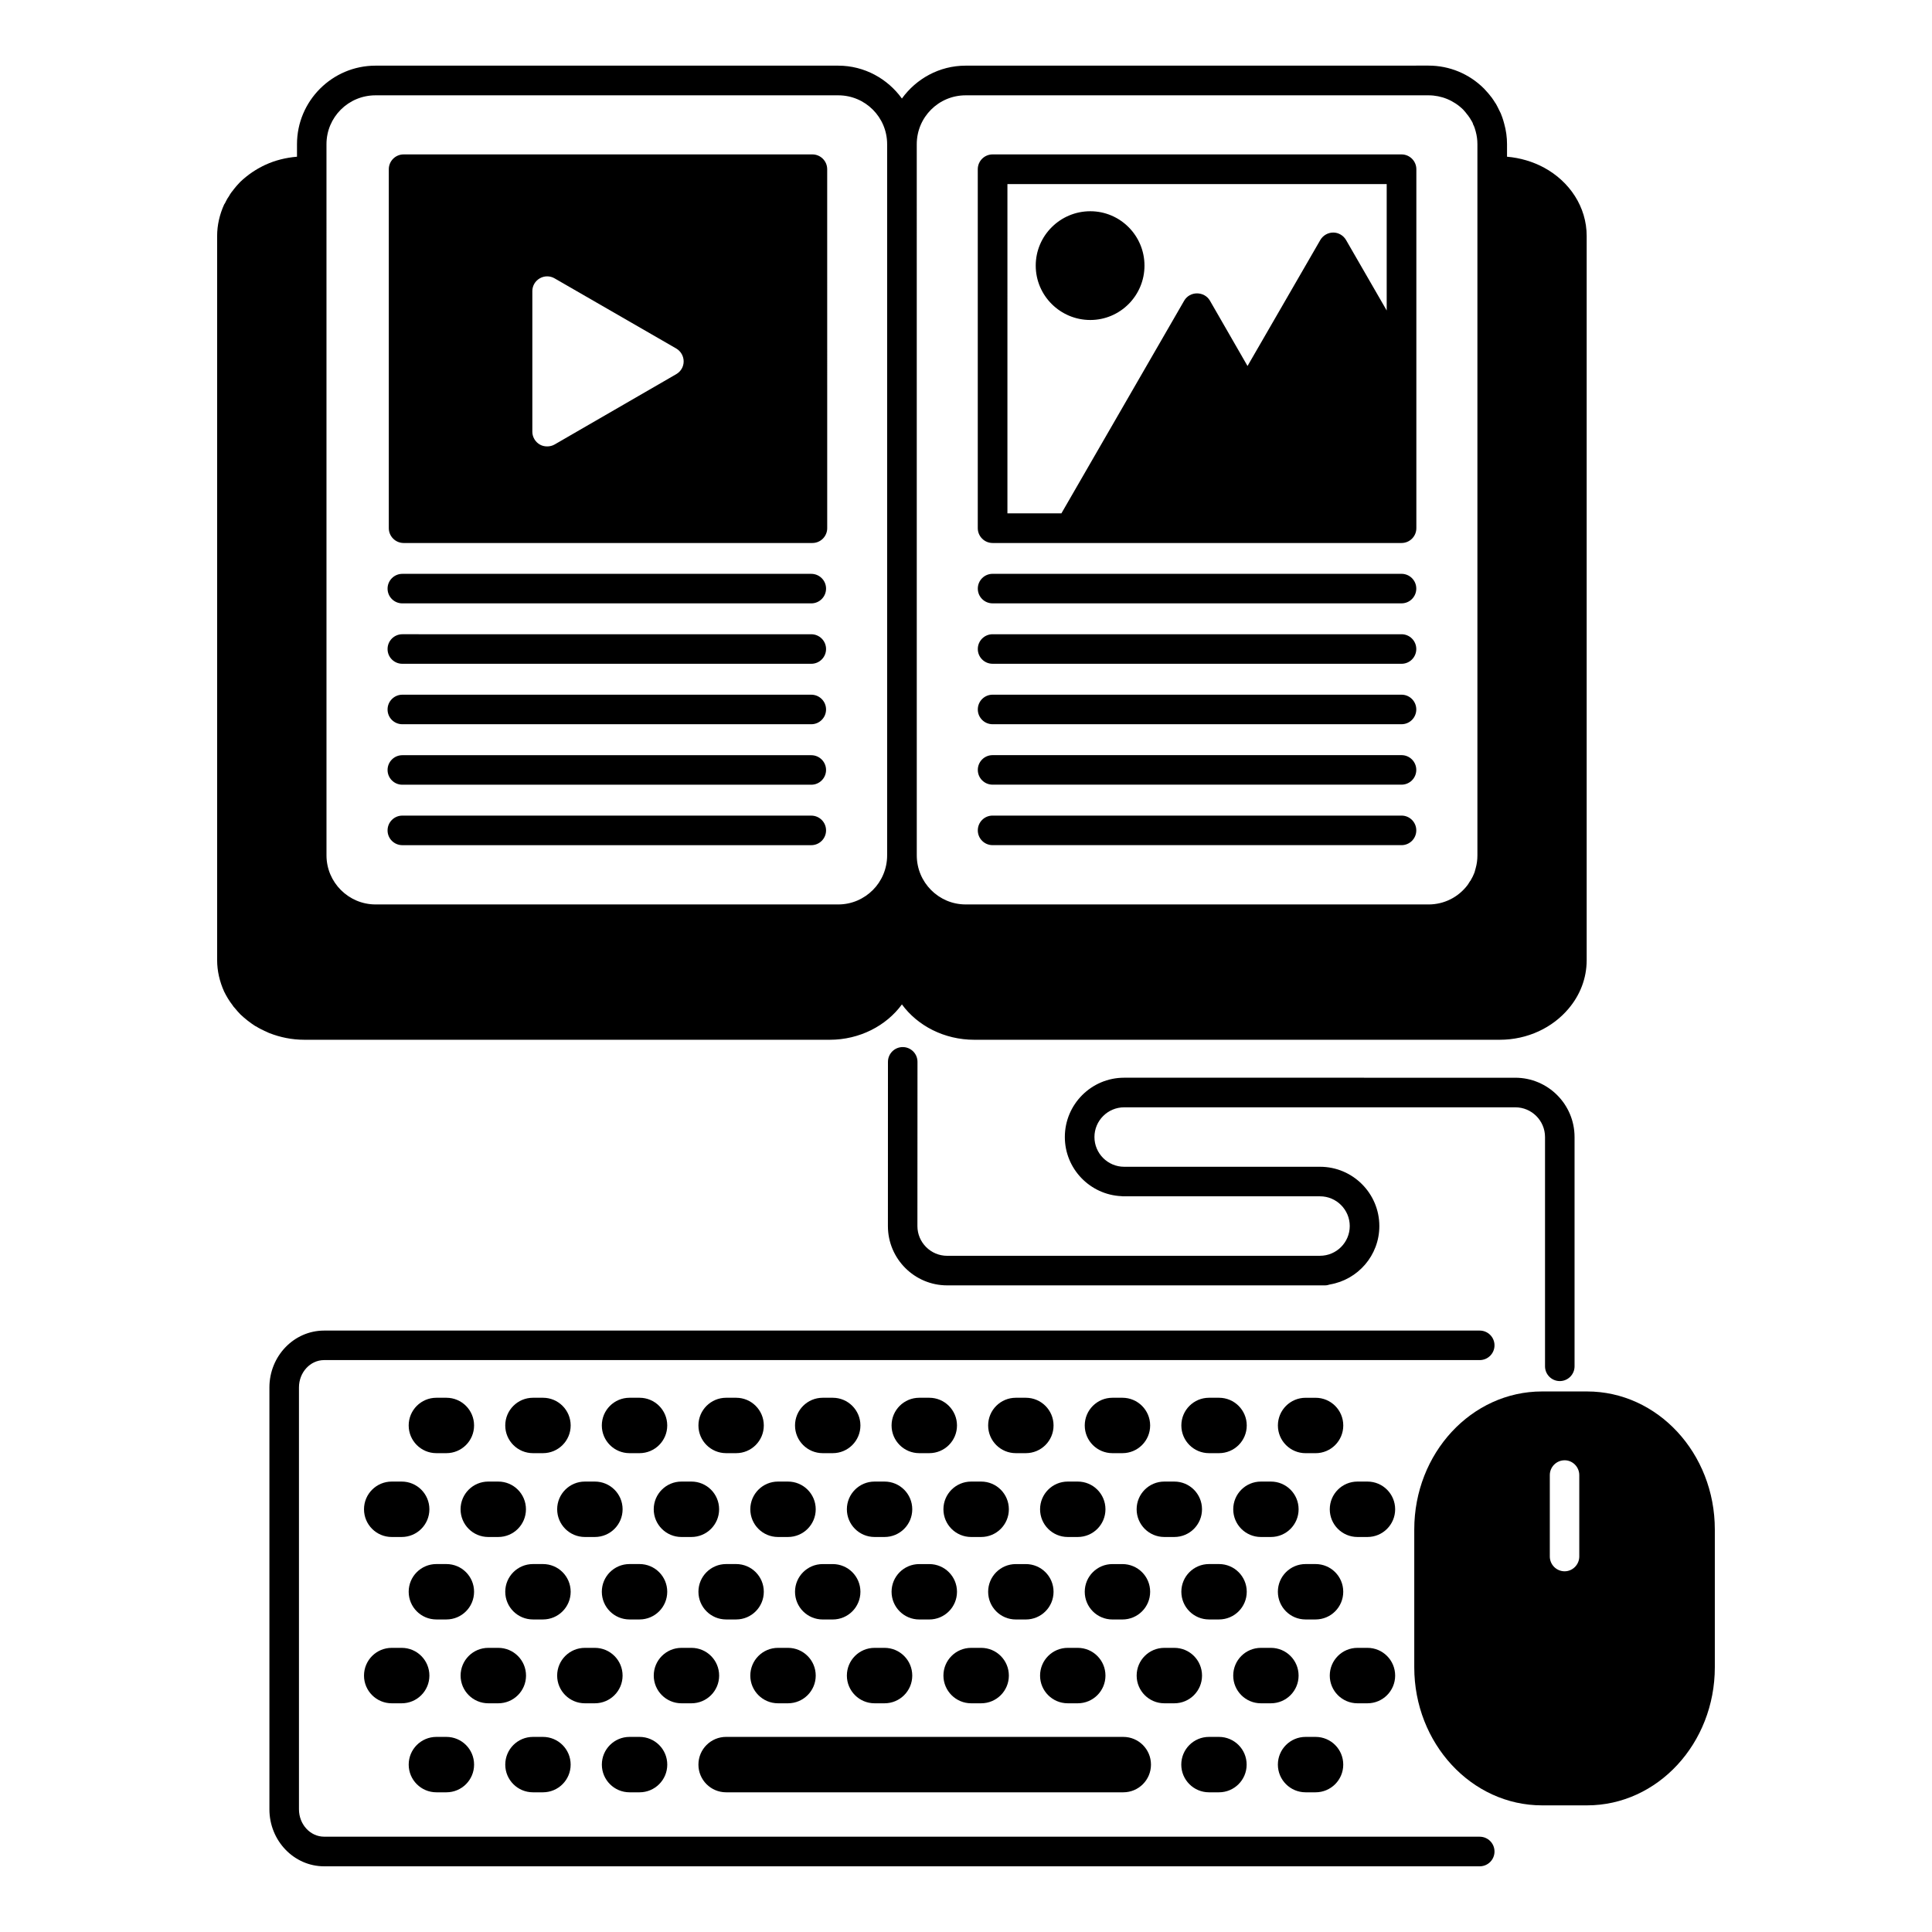 <?xml version="1.0" encoding="UTF-8"?>
<!-- Uploaded to: ICON Repo, www.svgrepo.com, Generator: ICON Repo Mixer Tools -->
<svg fill="#000000" width="800px" height="800px" version="1.1" viewBox="144 144 512 512" xmlns="http://www.w3.org/2000/svg">
 <g>
  <path d="m564.59 512.75h-11.941c-18.691 0-33.855 16.375-33.855 36.578v36.527c0 20.152 15.164 36.582 33.855 36.582h11.941c18.691 0 33.855-16.43 33.855-36.582v-36.527c0-20.203-15.164-36.578-33.855-36.578zm-2.066 43.73c0 2.172-1.762 3.93-3.879 3.93-2.172 0-3.93-1.762-3.93-3.93v-21.562c0-2.172 1.762-3.93 3.93-3.93 2.117 0 3.879 1.762 3.879 3.93z"/>
  <path d="m262.29 514.42h-2.644c-4.055 0-7.34 3.281-7.34 7.344 0 4.055 3.285 7.34 7.34 7.34h2.644c4.066 0 7.344-3.285 7.344-7.34 0-4.062-3.277-7.344-7.344-7.344z"/>
  <path d="m287.89 514.42h-2.641c-4.062 0-7.352 3.281-7.352 7.344 0 4.055 3.289 7.34 7.352 7.34h2.641c4.055 0 7.344-3.285 7.344-7.34-0.004-4.062-3.281-7.344-7.344-7.344z"/>
  <path d="m313.48 514.42h-2.648c-4.055 0-7.344 3.281-7.344 7.344 0 4.055 3.285 7.34 7.344 7.34h2.648c4.055 0 7.344-3.285 7.344-7.34 0-4.062-3.289-7.344-7.344-7.344z"/>
  <path d="m339.08 514.42h-2.644c-4.055 0-7.344 3.281-7.344 7.344 0 4.055 3.285 7.34 7.344 7.34h2.644c4.055 0 7.336-3.285 7.336-7.34 0-4.062-3.281-7.344-7.336-7.344z"/>
  <path d="m364.68 514.42h-2.648c-4.055 0-7.344 3.281-7.344 7.344 0 4.055 3.289 7.34 7.344 7.34h2.648c4.055 0 7.34-3.285 7.34-7.34 0-4.062-3.289-7.344-7.34-7.344z"/>
  <path d="m390.26 514.42h-2.641c-4.062 0-7.344 3.281-7.344 7.344 0 4.055 3.285 7.34 7.344 7.34h2.641c4.062 0 7.352-3.285 7.352-7.34-0.004-4.062-3.293-7.344-7.352-7.344z"/>
  <path d="m415.85 514.42h-2.641c-4.062 0-7.34 3.281-7.34 7.344 0 4.055 3.281 7.34 7.34 7.34h2.641c4.066 0 7.352-3.285 7.352-7.34 0-4.062-3.289-7.344-7.352-7.344z"/>
  <path d="m441.45 514.42h-2.641c-4.062 0-7.34 3.281-7.34 7.344 0 4.055 3.281 7.34 7.34 7.34h2.641c4.066 0 7.352-3.285 7.352-7.34-0.004-4.062-3.297-7.344-7.352-7.344z"/>
  <path d="m467.05 514.42h-2.641c-4.062 0-7.34 3.281-7.34 7.344 0 4.055 3.281 7.34 7.34 7.34h2.641c4.066 0 7.352-3.285 7.352-7.34-0.004-4.062-3.293-7.344-7.352-7.344z"/>
  <path d="m499.98 521.77c0-4.066-3.273-7.344-7.34-7.344h-2.644c-4.055 0-7.34 3.281-7.34 7.344 0 4.055 3.285 7.34 7.34 7.34h2.644c4.059 0 7.34-3.285 7.34-7.34z"/>
  <path d="m247.81 536.63c-4.055 0-7.344 3.285-7.344 7.344 0 4.055 3.289 7.344 7.344 7.344h2.644c4.055 0 7.34-3.289 7.34-7.344 0-4.062-3.285-7.344-7.34-7.344z"/>
  <path d="m273.4 536.63c-4.066 0-7.344 3.285-7.344 7.344 0 4.055 3.281 7.344 7.344 7.344h2.644c4.055 0 7.34-3.289 7.34-7.344 0-4.062-3.285-7.344-7.34-7.344z"/>
  <path d="m299 536.63c-4.055 0-7.344 3.285-7.344 7.344 0 4.055 3.289 7.344 7.344 7.344h2.644c4.062 0 7.352-3.289 7.352-7.344 0-4.062-3.289-7.344-7.352-7.344z"/>
  <path d="m324.59 536.63c-4.055 0-7.344 3.285-7.344 7.344 0 4.055 3.289 7.344 7.344 7.344h2.644c4.055 0 7.34-3.289 7.34-7.344 0-4.062-3.285-7.344-7.34-7.344z"/>
  <path d="m350.18 536.63c-4.055 0-7.34 3.285-7.34 7.344 0 4.055 3.285 7.344 7.34 7.344h2.644c4.055 0 7.352-3.289 7.352-7.344 0-4.062-3.293-7.344-7.352-7.344z"/>
  <path d="m375.77 536.63c-4.055 0-7.34 3.285-7.34 7.344 0 4.055 3.285 7.344 7.34 7.344h2.644c4.055 0 7.344-3.289 7.344-7.344 0-4.062-3.289-7.344-7.344-7.344z"/>
  <path d="m401.37 536.63c-4.062 0-7.352 3.285-7.352 7.344 0 4.055 3.289 7.344 7.352 7.344h2.644c4.066 0 7.344-3.289 7.344-7.344 0-4.062-3.281-7.344-7.344-7.344z"/>
  <path d="m426.97 536.63c-4.062 0-7.34 3.285-7.34 7.344 0 4.055 3.281 7.344 7.34 7.344h2.644c4.066 0 7.344-3.289 7.344-7.344 0-4.062-3.281-7.344-7.344-7.344z"/>
  <path d="m452.56 536.63c-4.062 0-7.34 3.285-7.34 7.344 0 4.055 3.281 7.344 7.34 7.344h2.644c4.066 0 7.34-3.289 7.34-7.344 0-4.062-3.273-7.344-7.34-7.344z"/>
  <path d="m478.16 536.63c-4.062 0-7.34 3.285-7.34 7.344 0 4.055 3.281 7.344 7.34 7.344h2.644c4.062 0 7.34-3.289 7.34-7.344 0-4.062-3.281-7.344-7.34-7.344z"/>
  <path d="m506.39 536.63h-2.644c-4.062 0-7.344 3.285-7.344 7.344 0 4.055 3.285 7.344 7.344 7.344h2.644c4.055 0 7.34-3.289 7.34-7.344 0-4.059-3.285-7.344-7.34-7.344z"/>
  <path d="m262.29 558.49h-2.644c-4.055 0-7.34 3.281-7.34 7.34 0 4.062 3.285 7.344 7.34 7.344h2.644c4.066 0 7.344-3.285 7.344-7.344 0-4.059-3.277-7.34-7.344-7.34z"/>
  <path d="m287.89 558.49h-2.641c-4.062 0-7.352 3.281-7.352 7.34 0 4.062 3.289 7.344 7.352 7.344h2.641c4.055 0 7.344-3.285 7.344-7.344-0.004-4.059-3.281-7.34-7.344-7.34z"/>
  <path d="m313.48 558.49h-2.648c-4.055 0-7.344 3.281-7.344 7.34 0 4.062 3.285 7.344 7.344 7.344h2.648c4.055 0 7.344-3.285 7.344-7.344 0-4.059-3.289-7.34-7.344-7.34z"/>
  <path d="m339.08 558.49h-2.644c-4.055 0-7.344 3.281-7.344 7.34 0 4.062 3.285 7.344 7.344 7.344h2.644c4.055 0 7.336-3.285 7.336-7.344 0-4.059-3.281-7.34-7.336-7.34z"/>
  <path d="m364.68 573.18c4.055 0 7.34-3.285 7.34-7.344 0-4.062-3.285-7.34-7.34-7.34h-2.648c-4.055 0-7.344 3.281-7.344 7.34 0 4.062 3.289 7.344 7.344 7.344z"/>
  <path d="m390.26 573.18c4.062 0 7.352-3.285 7.352-7.344 0-4.062-3.289-7.34-7.352-7.34h-2.641c-4.062 0-7.344 3.281-7.344 7.34 0 4.062 3.285 7.344 7.344 7.344z"/>
  <path d="m415.85 573.18c4.066 0 7.352-3.285 7.352-7.344 0-4.062-3.285-7.34-7.352-7.34h-2.641c-4.062 0-7.34 3.281-7.34 7.34 0 4.062 3.281 7.344 7.34 7.344z"/>
  <path d="m441.45 573.18c4.066 0 7.352-3.285 7.352-7.344 0-4.062-3.285-7.34-7.352-7.34h-2.641c-4.062 0-7.34 3.281-7.34 7.34 0 4.062 3.281 7.344 7.34 7.344z"/>
  <path d="m467.05 558.49h-2.641c-4.062 0-7.34 3.281-7.34 7.34 0 4.062 3.281 7.344 7.34 7.344h2.641c4.066 0 7.352-3.285 7.352-7.344-0.004-4.059-3.293-7.34-7.352-7.34z"/>
  <path d="m482.65 565.83c0 4.062 3.285 7.344 7.34 7.344h2.644c4.066 0 7.34-3.285 7.34-7.344 0-4.062-3.273-7.34-7.34-7.34h-2.644c-4.051 0-7.34 3.281-7.34 7.34z"/>
  <path d="m259.65 618.98h2.644c4.066 0 7.344-3.281 7.344-7.34 0-4.062-3.281-7.344-7.344-7.344h-2.644c-4.055 0-7.34 3.285-7.34 7.344 0 4.047 3.281 7.34 7.34 7.34z"/>
  <path d="m285.24 618.98h2.644c4.055 0 7.344-3.281 7.344-7.34 0-4.062-3.289-7.344-7.344-7.344h-2.644c-4.055 0-7.34 3.285-7.34 7.344-0.004 4.047 3.281 7.34 7.34 7.34z"/>
  <path d="m310.84 618.98h2.648c4.055 0 7.344-3.281 7.344-7.34 0-4.062-3.289-7.344-7.344-7.344h-2.648c-4.055 0-7.344 3.285-7.344 7.344 0 4.047 3.285 7.34 7.344 7.34z"/>
  <path d="m336.43 618.98h105.25c4.062 0 7.34-3.281 7.34-7.34 0-4.062-3.281-7.344-7.34-7.344l-105.25-0.004c-4.055 0-7.34 3.285-7.34 7.344-0.004 4.051 3.281 7.344 7.34 7.344z"/>
  <path d="m464.39 618.98h2.644c4.055 0 7.34-3.281 7.34-7.34 0-4.062-3.285-7.344-7.34-7.344h-2.644c-4.055 0-7.34 3.285-7.34 7.344 0 4.047 3.297 7.34 7.34 7.34z"/>
  <path d="m489.99 618.98h2.644c4.066 0 7.34-3.281 7.34-7.34 0-4.062-3.273-7.344-7.34-7.344h-2.644c-4.055 0-7.34 3.285-7.34 7.344 0 4.047 3.289 7.34 7.34 7.34z"/>
  <path d="m247.81 595.39h2.644c4.055 0 7.34-3.289 7.34-7.34 0-4.066-3.285-7.352-7.34-7.352h-2.644c-4.055 0-7.344 3.285-7.344 7.352-0.004 4.051 3.289 7.34 7.344 7.34z"/>
  <path d="m276.05 595.39c4.062 0 7.352-3.289 7.352-7.34 0-4.066-3.289-7.352-7.352-7.352h-2.641c-4.062 0-7.344 3.285-7.344 7.352 0 4.051 3.285 7.34 7.344 7.34z"/>
  <path d="m301.64 595.39c4.062 0 7.352-3.289 7.352-7.34 0-4.066-3.289-7.352-7.352-7.352h-2.644c-4.055 0-7.344 3.285-7.344 7.352 0 4.051 3.289 7.34 7.344 7.34z"/>
  <path d="m327.24 595.39c4.055 0 7.34-3.289 7.34-7.34 0-4.066-3.285-7.352-7.34-7.352h-2.644c-4.055 0-7.344 3.285-7.344 7.352 0 4.051 3.289 7.34 7.344 7.34z"/>
  <path d="m350.18 595.39h2.644c4.055 0 7.352-3.289 7.352-7.34 0-4.066-3.293-7.352-7.352-7.352h-2.644c-4.055 0-7.34 3.285-7.34 7.352-0.004 4.051 3.289 7.34 7.34 7.34z"/>
  <path d="m375.77 595.39h2.644c4.055 0 7.344-3.289 7.344-7.34 0-4.066-3.289-7.352-7.344-7.352h-2.644c-4.055 0-7.34 3.285-7.34 7.352 0 4.051 3.293 7.34 7.34 7.34z"/>
  <path d="m401.37 595.39h2.644c4.066 0 7.344-3.289 7.344-7.34 0-4.066-3.281-7.352-7.344-7.352h-2.644c-4.062 0-7.352 3.285-7.352 7.352 0.012 4.051 3.301 7.34 7.352 7.34z"/>
  <path d="m426.97 595.39h2.644c4.066 0 7.344-3.289 7.344-7.34 0-4.066-3.281-7.352-7.344-7.352h-2.644c-4.062 0-7.34 3.285-7.34 7.352-0.004 4.051 3.277 7.34 7.34 7.34z"/>
  <path d="m455.21 595.39c4.066 0 7.34-3.289 7.34-7.34 0-4.066-3.273-7.352-7.34-7.352h-2.644c-4.062 0-7.34 3.285-7.34 7.352 0 4.051 3.281 7.34 7.34 7.34z"/>
  <path d="m480.8 595.39c4.062 0 7.34-3.289 7.34-7.34 0-4.066-3.281-7.352-7.34-7.352h-2.644c-4.062 0-7.34 3.285-7.34 7.352 0 4.051 3.281 7.34 7.34 7.34z"/>
  <path d="m506.39 595.39c4.055 0 7.34-3.289 7.34-7.34 0-4.066-3.285-7.352-7.34-7.352h-2.644c-4.062 0-7.344 3.285-7.344 7.352 0 4.051 3.285 7.34 7.344 7.34z"/>
  <path d="m536.14 630.74h-306.24c-3.68 0-6.672-3.254-6.672-7.262v-111.79c0-4.004 2.992-7.25 6.672-7.25h306.24c2.172 0 3.918-1.758 3.918-3.91 0-2.172-1.758-3.91-3.918-3.91h-306.24c-8 0-14.504 6.762-14.504 15.078v111.79c0 8.324 6.504 15.105 14.504 15.105h306.24c2.172 0 3.918-1.758 3.918-3.914 0.004-2.172-1.754-3.93-3.922-3.93z"/>
  <path d="m224.62 419.55h0.051 139.15 0.051c7.961 0 15.012-3.727 19.145-9.371 4.133 5.644 11.184 9.371 19.195 9.371h139.2c7.453 0 14.055-3.223 18.289-8.262 3.023-3.578 4.785-8.012 4.785-12.848v-191.9c0-7.707-4.535-14.461-11.336-18.137-2.922-1.562-6.246-2.57-9.773-2.871v-3.324c0-1.812-0.25-3.68-0.754-5.441-0.145-0.656-0.348-1.16-0.504-1.664-0.152-0.352-0.25-0.707-0.402-1.059l-0.102-0.203c-0.105-0.203-0.203-0.402-0.352-0.707-0.25-0.555-0.555-1.109-0.855-1.664-0.051-0.051-0.105-0.102-0.152-0.203-0.301-0.504-0.656-1.008-1.008-1.512-0.051 0-0.051-0.051-0.102-0.102-0.555-0.754-1.211-1.461-1.863-2.168-3.93-3.93-9.168-6.098-14.711-6.098l-122.68 0.012c-6.953 0-13.098 3.477-16.879 8.715-3.777-5.238-9.926-8.715-16.879-8.715h-122.62c-11.488 0-20.809 9.371-20.809 20.809v3.324c-2.973 0.25-5.793 0.957-8.312 2.117-0.102 0.051-0.152 0.102-0.25 0.102-0.203 0.152-0.453 0.25-0.707 0.352-0.152 0.102-0.301 0.203-0.453 0.25-0.152 0.102-0.301 0.152-0.453 0.25-0.203 0.102-0.453 0.25-0.656 0.402-0.102 0.051-0.152 0.051-0.203 0.102-0.301 0.203-0.555 0.352-0.855 0.555-1.109 0.754-2.168 1.613-3.125 2.519-0.504 0.555-1.059 1.109-1.512 1.715-0.051 0.051-0.051 0.051-0.102 0.102-0.152 0.203-0.301 0.402-0.453 0.605-0.102 0.102-0.152 0.203-0.25 0.301-0.25 0.352-0.504 0.707-0.707 1.109-0.152 0.203-0.25 0.402-0.402 0.605-0.203 0.402-0.453 0.805-0.656 1.258-0.051 0.102-0.152 0.203-0.203 0.301-1.211 2.672-1.863 5.492-1.863 8.363v191.9c0 2.871 0.656 5.691 1.863 8.363 0.605 1.211 1.309 2.418 2.215 3.578 0.152 0.258 0.301 0.457 0.504 0.66l0.051 0.051c0.504 0.605 1.008 1.211 1.512 1.715 1.211 1.152 2.57 2.215 3.981 3.125 0.051 0 0.102 0.051 0.152 0.051 0.25 0.152 0.504 0.309 0.754 0.453 0.102 0.051 0.203 0.105 0.301 0.152 0.203 0.152 0.402 0.203 0.605 0.301 0.203 0.105 0.402 0.203 0.605 0.309 0.102 0.051 0.203 0.102 0.352 0.152 0.301 0.145 0.605 0.301 0.855 0.398 0.051 0 0.102 0.055 0.152 0.055 2.777 1.09 5.902 1.746 9.176 1.746zm162.33-237.34c0-7.152 5.793-12.949 12.949-12.949h122.68c3.426 0 6.699 1.359 9.168 3.777 0.402 0.453 0.855 0.957 1.203 1.461 0 0 0.055 0 0.055 0.051 0.203 0.301 0.453 0.605 0.656 0.957 0 0 0.051 0.051 0.051 0.102 0.203 0.301 0.402 0.656 0.555 0.957 0.051 0.152 0.102 0.301 0.145 0.453l0.109 0.203c0.102 0.152 0.152 0.352 0.203 0.504 0 0 0 0.051 0.051 0.102 0.102 0.301 0.203 0.656 0.301 1.008 0.301 1.105 0.453 2.215 0.453 3.375v188.48c0 1.16-0.152 2.316-0.457 3.375-0.102 0.402-0.203 0.754-0.301 1.109-0.152 0.402-0.352 0.805-0.504 1.16-0.203 0.402-0.402 0.754-0.605 1.109-0.055 0-0.055 0.051-0.105 0.102-0.203 0.301-0.402 0.656-0.605 0.957-2.465 3.273-6.242 5.188-10.379 5.188l-122.67-0.004c-7.152 0-12.949-5.844-12.949-13zm-156.43 0c0-7.152 5.793-12.949 13-12.949h122.63c7.152 0 12.949 5.793 12.949 12.949v188.48c0 3.578-1.461 6.852-3.777 9.168-2.367 2.367-5.594 3.828-9.168 3.828h-122.63c-7.152 0-13-5.844-13-13z"/>
  <path d="m250.62 367.98h108.38c2.16 0 3.914-1.758 3.914-3.918s-1.758-3.914-3.914-3.914l-108.38-0.004c-2.16 0-3.91 1.758-3.91 3.914-0.012 2.164 1.746 3.922 3.91 3.922z"/>
  <path d="m250.62 351.96h108.38c2.16 0 3.914-1.754 3.914-3.914 0-2.156-1.758-3.91-3.914-3.91h-108.38c-2.16 0-3.91 1.758-3.91 3.91-0.004 2.16 1.746 3.914 3.91 3.914z"/>
  <path d="m250.62 335.93h108.38c2.16 0 3.914-1.754 3.914-3.914 0-2.16-1.758-3.914-3.914-3.914h-108.38c-2.16 0-3.91 1.758-3.91 3.914-0.012 2.168 1.746 3.914 3.91 3.914z"/>
  <path d="m250.62 319.91h108.38c2.16 0 3.914-1.754 3.914-3.914s-1.758-3.914-3.914-3.914l-108.38-0.004c-2.16 0-3.91 1.754-3.91 3.914-0.012 2.168 1.746 3.918 3.91 3.918z"/>
  <path d="m250.62 303.9h108.38c2.16 0 3.914-1.754 3.914-3.914 0-2.156-1.758-3.91-3.914-3.91h-108.38c-2.16 0-3.91 1.758-3.91 3.91-0.004 2.16 1.746 3.914 3.91 3.914z"/>
  <path d="m515.42 296.07h-108.38c-2.168 0-3.91 1.758-3.91 3.91 0 2.168 1.75 3.914 3.91 3.914h108.38c2.168 0 3.91-1.754 3.91-3.914 0.004-2.152-1.75-3.91-3.91-3.91z"/>
  <path d="m515.42 312.08h-108.38c-2.168 0-3.91 1.754-3.91 3.914-0.004 2.168 1.75 3.914 3.91 3.914l108.38 0.004c2.168 0 3.91-1.754 3.91-3.914 0-2.164-1.75-3.918-3.91-3.918z"/>
  <path d="m515.42 328.1h-108.38c-2.168 0-3.91 1.758-3.91 3.914-0.004 2.168 1.75 3.914 3.91 3.914h108.38c2.168 0 3.91-1.754 3.91-3.914 0-2.164-1.75-3.914-3.91-3.914z"/>
  <path d="m515.42 344.12h-108.38c-2.168 0-3.91 1.758-3.91 3.91 0 2.168 1.75 3.914 3.91 3.914h108.38c2.168 0 3.91-1.754 3.91-3.914 0.004-2.152-1.75-3.91-3.91-3.91z"/>
  <path d="m515.42 360.14h-108.38c-2.168 0-3.91 1.758-3.91 3.914-0.004 2.168 1.75 3.918 3.91 3.918l108.38 0.004c2.168 0 3.91-1.758 3.91-3.918 0.004-2.16-1.75-3.918-3.91-3.918z"/>
  <path d="m407.05 287.9h108.37c2.168 0 3.93-1.762 3.93-3.93v-95.121c0-2.168-1.77-3.93-3.93-3.93h-108.37c-2.172 0-3.93 1.762-3.93 3.93v95.121c0 2.164 1.766 3.93 3.93 3.93zm3.93-95.121h100.51v33.504l-10.781-18.691c-0.711-1.211-2.016-1.965-3.375-1.965-1.41 0-2.719 0.754-3.43 1.965l-19.297 33.402-9.973-17.332c-0.707-1.211-2.016-1.914-3.426-1.914-1.367 0-2.672 0.707-3.375 1.914l-32.547 56.379h-14.309z"/>
  <path d="m250.97 287.9h108.32c2.168 0 3.93-1.762 3.93-3.93l-0.004-95.121c0-2.168-1.762-3.93-3.93-3.93h-108.32c-2.168 0-3.93 1.762-3.93 3.93v95.121c0.004 2.164 1.766 3.93 3.934 3.93zm34.105-66.758c0-1.41 0.754-2.672 1.965-3.375 1.211-0.707 2.719-0.707 3.93 0l32.242 18.59c1.211 0.707 1.965 2.016 1.965 3.426s-0.754 2.672-1.965 3.375l-32.242 18.641c-0.605 0.352-1.309 0.504-1.965 0.504-0.707 0-1.359-0.152-1.965-0.504-1.211-0.707-1.965-2.016-1.965-3.375z"/>
  <path d="m447.3 214.39c0-7.961-6.445-14.41-14.359-14.41-7.961 0-14.461 6.449-14.461 14.41 0 7.961 6.5 14.41 14.461 14.41 7.914 0 14.359-6.449 14.359-14.41z"/>
  <path d="m557.36 510c2.168 0 3.914-1.758 3.914-3.91v-60.762c0-8.672-7.043-15.719-15.715-15.719l-103.65-0.004c-8.672 0-15.715 7.047-15.715 15.719 0 8.422 6.672 15.301 15 15.672 0.121 0.012 0.246 0.039 0.363 0.039h52.262c4.336 0 7.879 3.531 7.879 7.879 0 4.336-3.531 7.875-7.875 7.879l-98.82 0.008c-4.336 0-7.879-3.535-7.879-7.879l0.02-43.523c0-2.168-1.754-3.914-3.914-3.914-2.16 0-3.914 1.754-3.914 3.914l-0.012 43.523c0 8.672 7.043 15.715 15.707 15.715h98.793 0.016 0.016 1.305c0.453 0 0.887-0.102 1.289-0.238 7.43-1.25 13.109-7.703 13.109-15.477 0-8.672-7.039-15.715-15.707-15.715h-51.91c-4.348 0-7.883-3.543-7.883-7.879 0-4.348 3.535-7.879 7.883-7.879h103.65c4.336 0 7.875 3.531 7.875 7.879v60.766c0 2.148 1.754 3.906 3.914 3.906z"/>
 </g>
</svg>